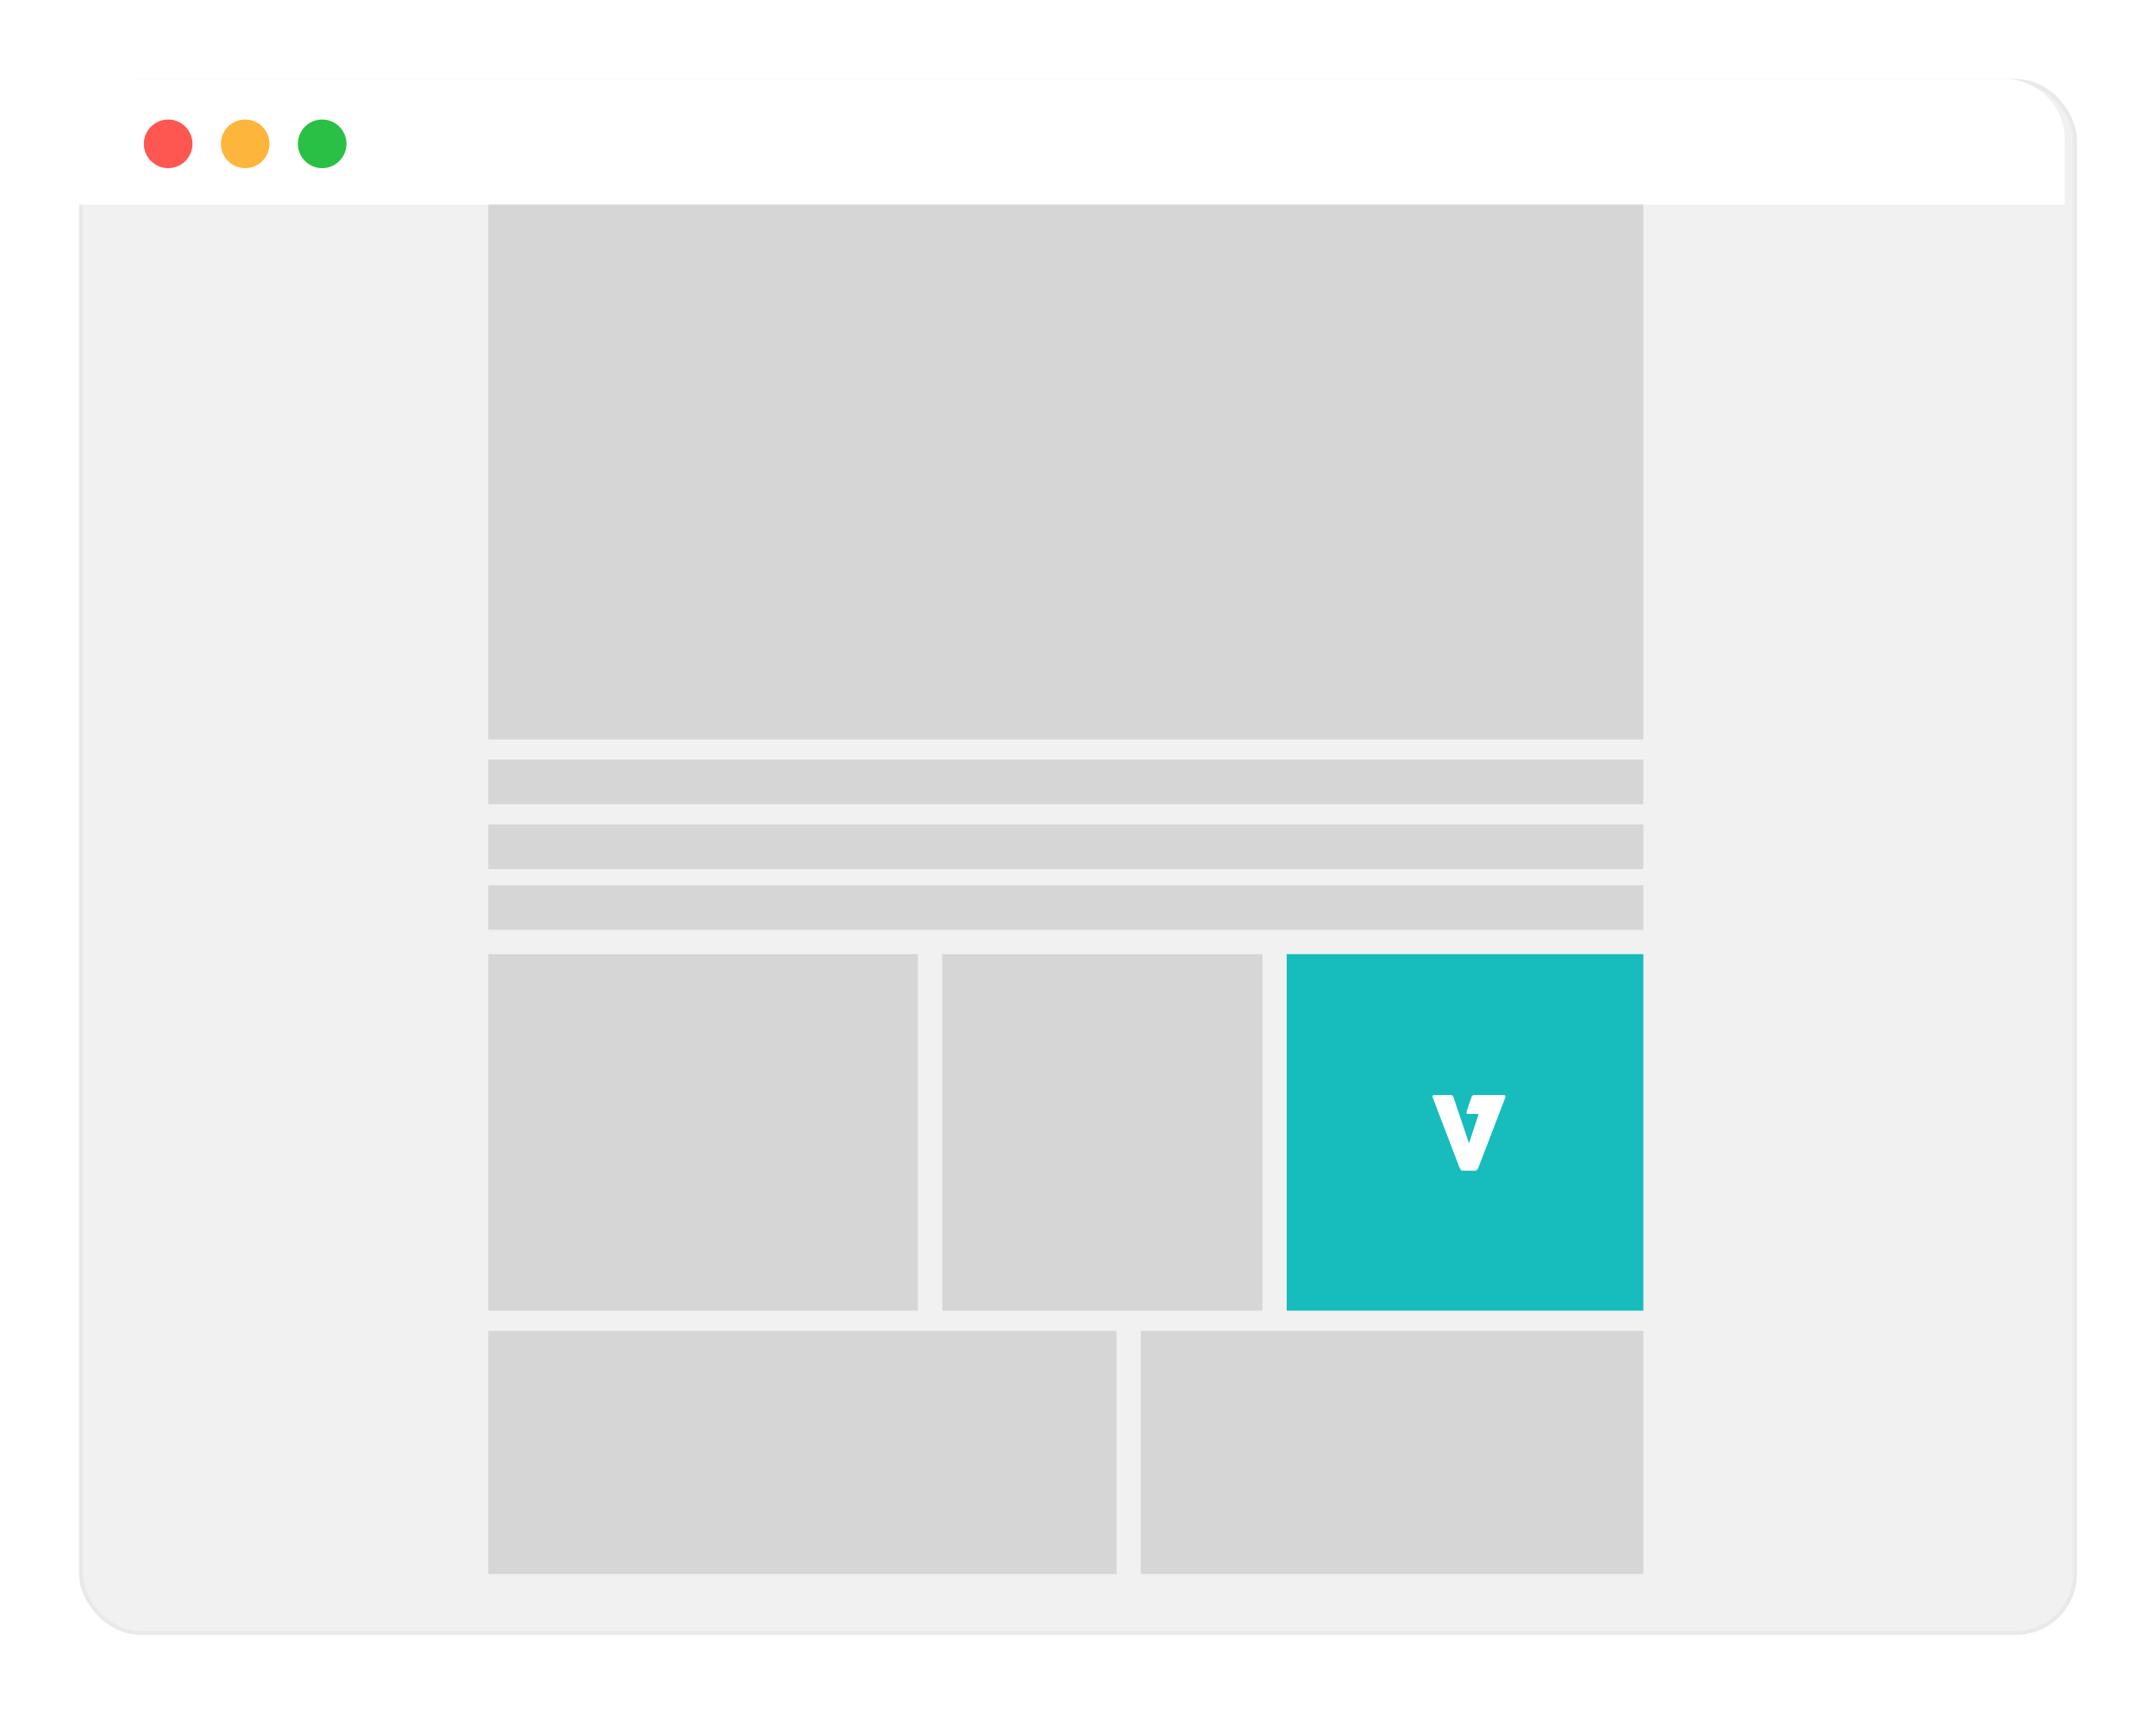 <svg xmlns="http://www.w3.org/2000/svg" xmlns:xlink="http://www.w3.org/1999/xlink" width="532" height="423" viewBox="0 0 532 423">
  <defs>
    <filter id="Rectangle_2679" x="0" y="0" width="532" height="423" filterUnits="userSpaceOnUse">
      <feOffset dx="3" input="SourceAlpha"/>
      <feGaussianBlur stdDeviation="6.5" result="blur"/>
      <feFlood flood-opacity="0.11"/>
      <feComposite operator="in" in2="blur"/>
      <feComposite in="SourceGraphic"/>
    </filter>
  </defs>
  <g id="Group_6535" data-name="Group 6535" transform="translate(-96.5 -1909.5)">
    <g id="Group_6519" data-name="Group 6519">
      <g transform="matrix(1, 0, 0, 1, 96.5, 1909.5)" filter="url(#Rectangle_2679)">
        <g id="Rectangle_2679-2" data-name="Rectangle 2679" transform="translate(16.5 19.5)" fill="#f1f1f1" stroke="rgba(188,187,187,0.15)" stroke-width="1">
          <rect width="493" height="384" rx="15" stroke="none"/>
          <rect x="0.5" y="0.5" width="492" height="383" rx="14.5" fill="none"/>
        </g>
      </g>
      <path id="Rectangle_2680" data-name="Rectangle 2680" d="M15,0H478a15,15,0,0,1,15,15V31a0,0,0,0,1,0,0H0a0,0,0,0,1,0,0V15A15,15,0,0,1,15,0Z" transform="translate(113 1929)" fill="#fff"/>
      <rect id="Rectangle_2681" data-name="Rectangle 2681" width="285" height="132" transform="translate(217 1960)" fill="#d6d6d6"/>
      <rect id="Rectangle_2682" data-name="Rectangle 2682" width="155" height="60" transform="translate(217 2238)" fill="#d6d6d6"/>
      <rect id="Rectangle_2683" data-name="Rectangle 2683" width="106" height="88" transform="translate(217 2145)" fill="#d6d6d6"/>
      <rect id="Rectangle_2684" data-name="Rectangle 2684" width="79" height="88" transform="translate(329 2145)" fill="#d6d6d6"/>
      <rect id="Rectangle_2685" data-name="Rectangle 2685" width="124" height="60" transform="translate(378 2238)" fill="#d6d6d6"/>
      <rect id="Rectangle_2686" data-name="Rectangle 2686" width="285" height="11" transform="translate(217 2097)" fill="#d6d6d6"/>
      <rect id="Rectangle_2687" data-name="Rectangle 2687" width="285" height="11" transform="translate(217 2128)" fill="#d6d6d6"/>
      <rect id="Rectangle_2688" data-name="Rectangle 2688" width="285" height="11" transform="translate(217 2113)" fill="#d6d6d6"/>
      <circle id="Ellipse_91" data-name="Ellipse 91" cx="6" cy="6" r="6" transform="translate(132 1939)" fill="#fe5650"/>
      <circle id="Ellipse_92" data-name="Ellipse 92" cx="6" cy="6" r="6" transform="translate(151 1939)" fill="#feb53c"/>
      <circle id="Ellipse_93" data-name="Ellipse 93" cx="6" cy="6" r="6" transform="translate(170 1939)" fill="#29c045"/>
      <rect id="Rectangle_2689" data-name="Rectangle 2689" width="88" height="88" transform="translate(414 2145)" fill="#17bcbd"/>
    </g>
    <path id="Path_10183" data-name="Path 10183" d="M18.011.389a.372.372,0,0,0-.119-.283A.614.614,0,0,0,17.483,0H10.328a.676.676,0,0,0-.691.478L8.842,2.824,8.49,3.877a1.8,1.8,0,0,0-.111.465c-.01.23.112.317.415.317h2.217l.08,0c.357.023.24.213.167.451l-.036.112-2.053,6.2-.118.336L9,11.906l-.063-.189-.023-.068-.121-.36-3.3-9.837L5.166.477A.927.927,0,0,0,5.074.293.605.605,0,0,0,4.73.029.771.771,0,0,0,4.512,0H1.443L.4,0C.135.018,0,.133,0,.351A.58.58,0,0,0,.037.565l.2.534L6.529,17.55s.108.259.164.385a4.07,4.07,0,0,0,.245.465.529.529,0,0,0,.515.264h3.1a.516.516,0,0,0,.339-.126,1.26,1.26,0,0,0,.264-.308,2.689,2.689,0,0,0,.2-.4C11.421,17.692,17.979.577,17.979.577a.474.474,0,0,0,.031-.189" transform="translate(449.972 2179.775)" fill="#fff"/>
  </g>
</svg>
